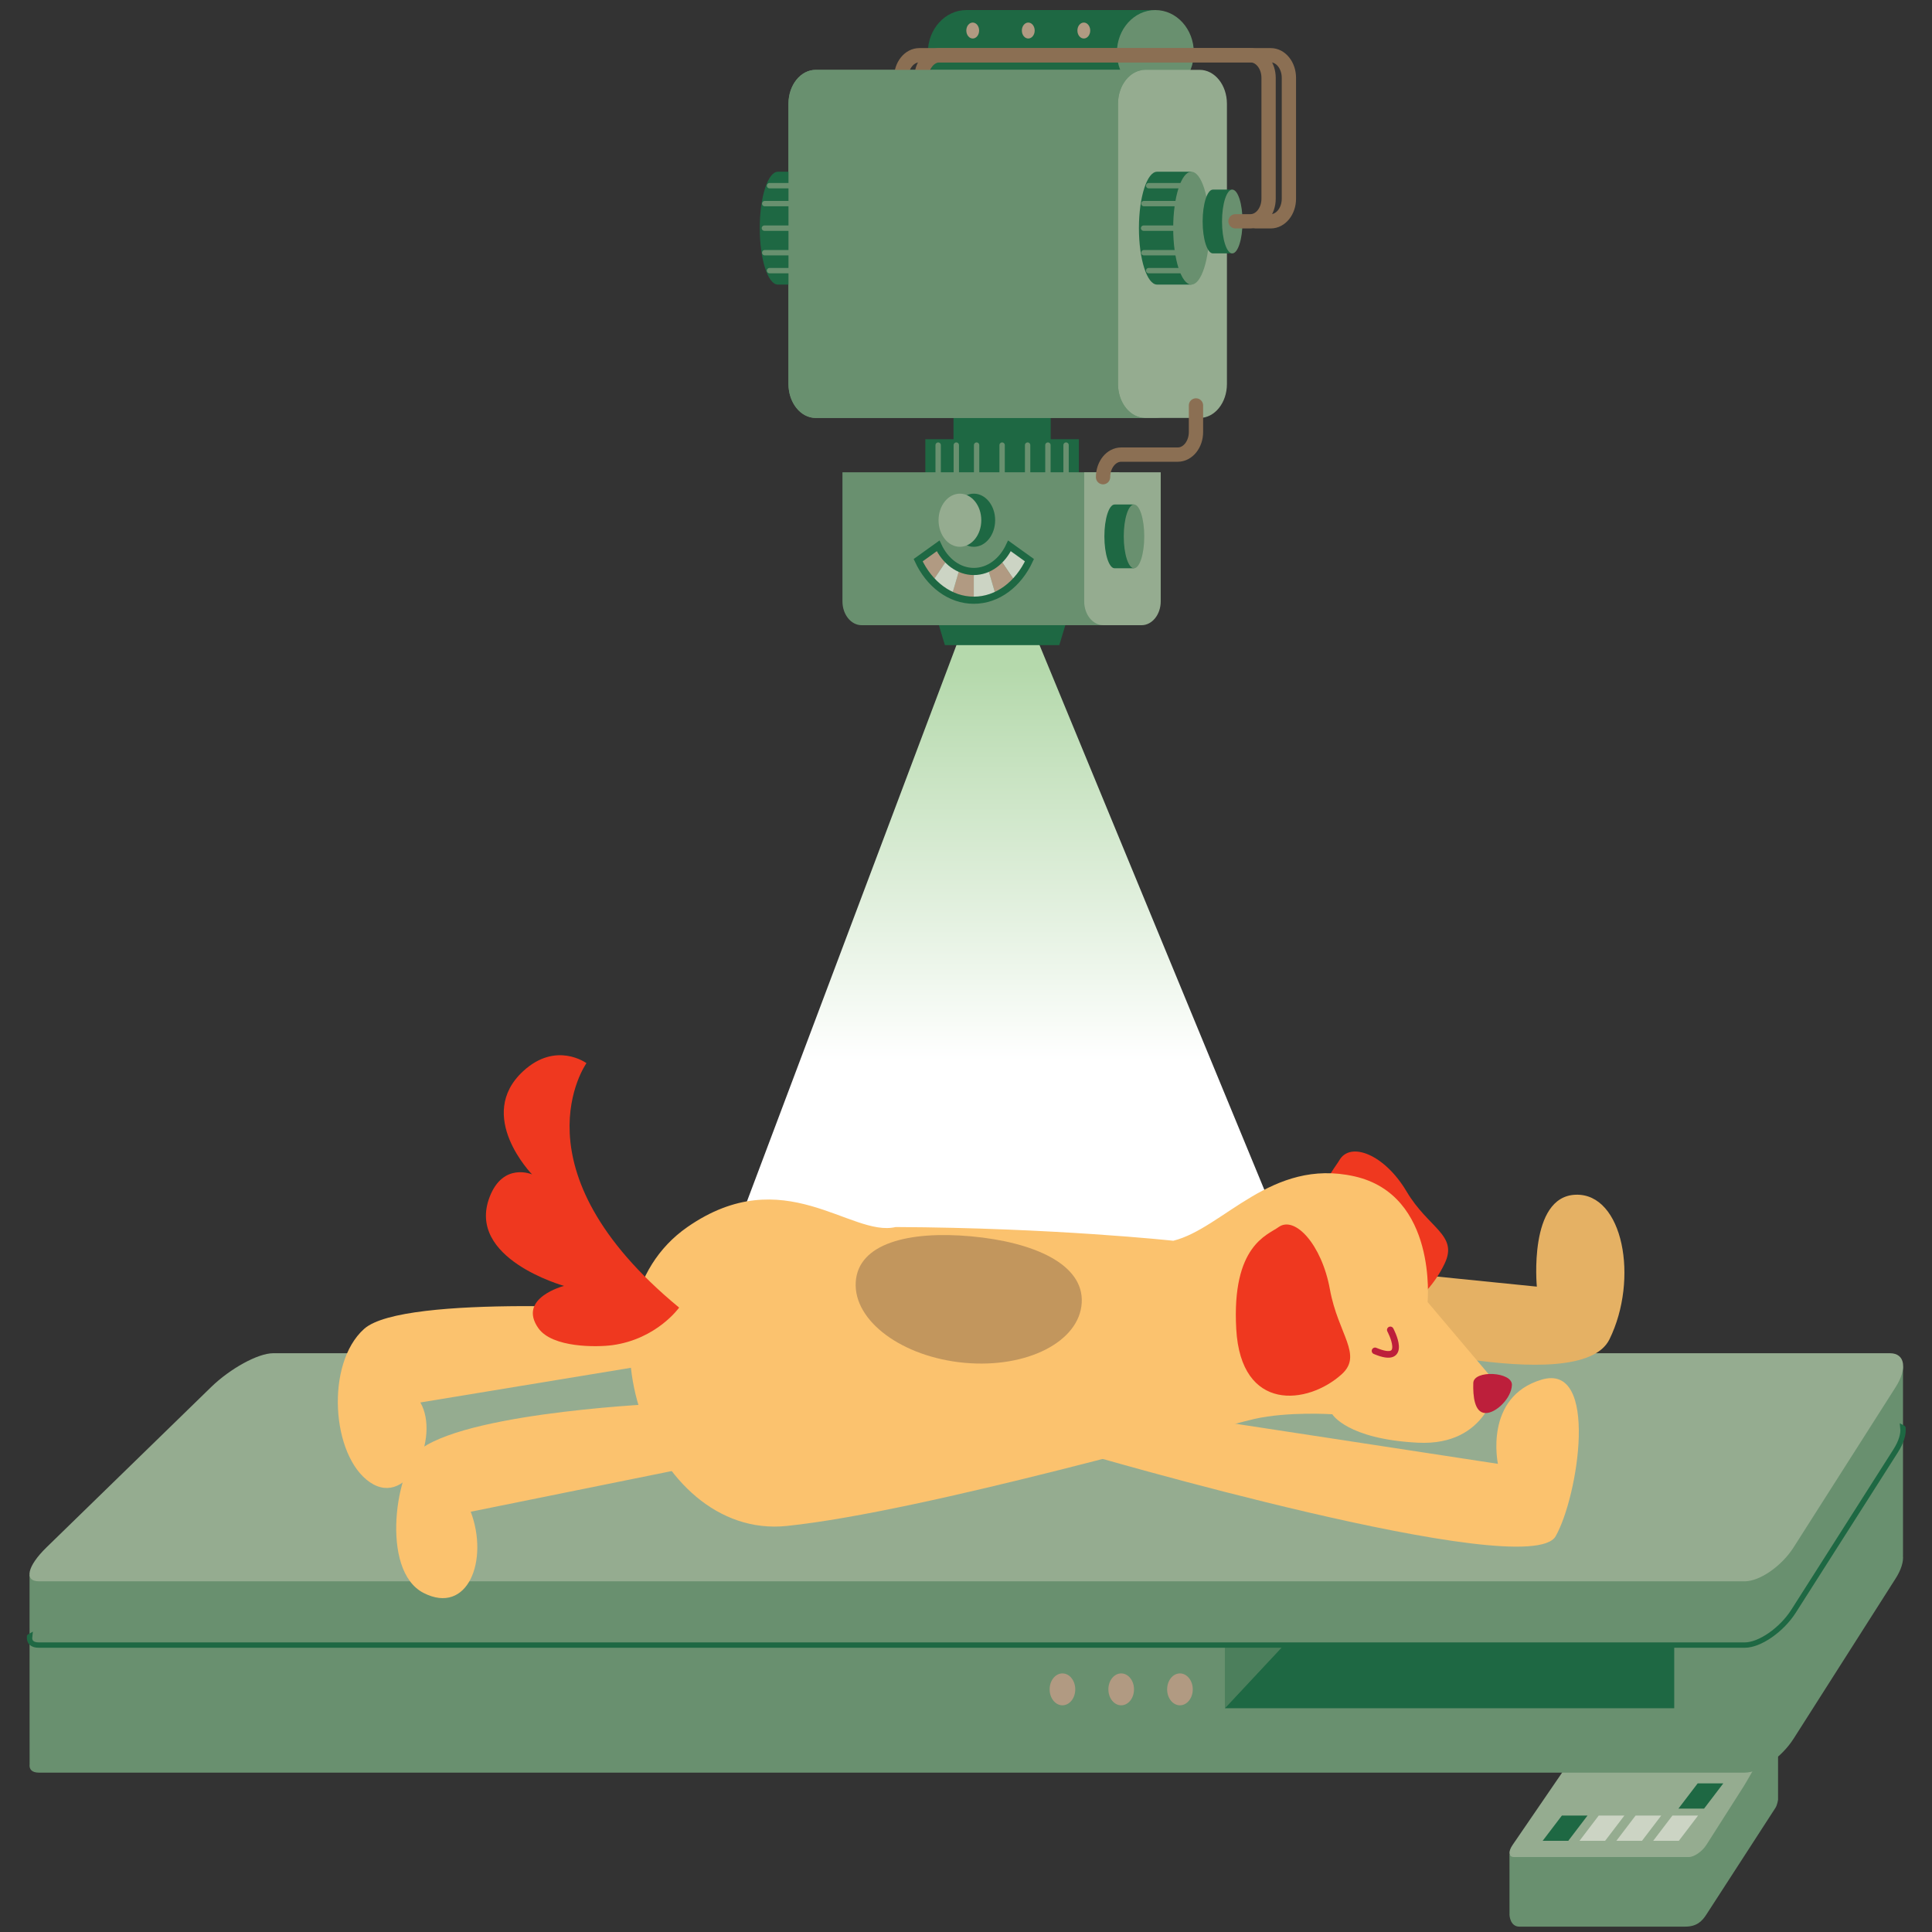 <?xml version="1.0"?>
<svg xmlns="http://www.w3.org/2000/svg" height="720" width="720" viewBox="0 0 720 720">
  <rect x="0" y="0" width="720" height="720" fill="#333333" stroke="none"/>
  <defs>
    <linearGradient id="b" spreadMethod="pad" gradientTransform="scale(-325.754 325.754) rotate(90 -2.663 -1.344)" gradientUnits="userSpaceOnUse" y2="0" x2="1" y1="0" x1="0">
      <stop offset="0" stop-color="#fff"/>
      <stop offset=".229" stop-color="#fff"/>
      <stop offset=".933" stop-color="#b5d9ac"/>
      <stop offset="1" stop-color="#b5d9ac"/>
    </linearGradient>
    <clipPath id="a" clipPathUnits="userSpaceOnUse">
      <path d="M1092.75 375.25l175.19 374.199 58.86-1.211 191.37-372.988z"/>
    </clipPath>
  </defs>
  <g clip-path="url(#a)" transform="matrix(.514 0 0 -.639 -294.788 718)">
    <path d="M1092.75 375.25l175.19 374.199 58.86-1.211 191.37-372.988h-425.42" fill="url(#b)"/>
  </g>
  <path d="M394.776 240.416h-42.644l-4.926-16.335h52.496l-4.926 16.335M391.566 163.673h-36.224v-16.34h36.224v16.34M402.07 180.012h-57.226v-16.339h57.225v16.34" fill="#1e6843"/>
  <path d="M349.625 177.816v-11.941M356.384 177.816v-11.941M363.95 177.816v-11.941M397.293 177.816v-11.941M390.529 177.816v-11.941M382.963 177.816v-11.941M373.457 177.816v-11.941" fill="none" stroke="#69906f" stroke-width="1.997" stroke-linecap="round"/>
  <path d="M417.118 176.002v48.116c0 4.894-3.195 8.874-7.124 8.874h-88.91c-3.934 0-7.128-3.98-7.128-8.874v-48.116h103.162" fill="#69906f"/>
  <path d="M432.567 176.002v48.116c0 4.894-3.2 8.874-7.134 8.874h-14.252c-3.94 0-7.134-3.98-7.134-8.874v-48.116h28.52" fill="#95ac90"/>
  <path d="M430.57 3.75h-70.452c-7.91 0-14.33 7.092-14.33 15.844 0 8.746 6.42 15.844 14.33 15.844h67.673l2.778-31.687" fill="#1e6843"/>
  <path d="M444.904 19.594c0 8.746-6.415 15.844-14.335 15.844-7.914 0-14.33-7.098-14.33-15.844 0-8.752 6.416-15.843 14.33-15.843 7.92 0 14.335 7.091 14.335 15.843" fill="#69906f"/>
  <path d="M440.728 143.123c0 6.968-4.55 12.632-10.159 12.632H303.992c-5.609 0-10.149-5.664-10.149-12.632V38.664c0-6.982 4.54-12.63 10.149-12.63h126.577c5.609 0 10.16 5.648 10.16 12.63v104.459" fill="#69906f"/>
  <path d="M457.24 143.123c0 6.968-4.54 12.632-10.158 12.632h-20.293c-5.603 0-10.143-5.664-10.143-12.632V38.664c0-6.982 4.54-12.63 10.143-12.63h20.293c5.619 0 10.159 5.648 10.159 12.63v104.459" fill="#95ac90"/>
  <path d="M662.63 670.675v-25.672L562.54 691.2l.01 22.046c-.082.711.324 4.754 3.647 4.754h61.807c4.37 0 6.348-2.051 7.966-4.594l25.664-39.64c.766-1.195.997-3.091.997-3.091" fill="#69906f"/>
  <path d="M649.811 665.728c1.613-2.53 13.097-22.494 11.058-22.494h-63.034c-2.05 0-5.142 2.058-6.934 4.594l-27.139 39.642c-1.792 2.535-1.582 4.599.457 4.599h65.13c2.04 0 5.003-2.064 6.62-4.6l13.842-21.74" fill="#95ac90"/>
  <path d="M411.073 177.836c0-4.65 3.03-8.417 6.764-8.417h21.089c3.744 0 6.78-3.774 6.78-8.423v-9.9" fill="none" stroke="#8b6f53" stroke-width="5.327" stroke-linecap="round"/>
  <path d="M302.677 64.001h-12.773c-3.74 0-6.765 9.417-6.765 21.026 0 11.612 3.026 21.03 6.765 21.03h12.773V64M422.614 188.01h-7.227c-2.106 0-3.816 5.315-3.816 11.887 0 6.558 1.71 11.886 3.816 11.886h7.227V188.01" fill="#1e6843"/>
  <path d="M426.435 199.897c0 6.558-1.716 11.886-3.821 11.886-2.106 0-3.822-5.328-3.822-11.886 0-6.572 1.716-11.887 3.822-11.887 2.105 0 3.82 5.315 3.82 11.887" fill="#69906f"/>
  <path d="M443.98 64.001h-12.774c-3.734 0-6.764 9.417-6.764 21.026 0 11.612 3.03 21.03 6.764 21.03h12.774V64" fill="#1e6843"/>
  <path d="M450.739 85.027c0 11.612-3.026 21.03-6.76 21.03-3.733 0-6.764-9.418-6.764-21.03 0-11.609 3.03-21.026 6.765-21.026 3.733 0 6.759 9.417 6.759 21.026" fill="#69906f"/>
  <path d="M440.852 69.195h-12.774M439.064 75.878h-12.773M440.852 100.856h-12.774M439.064 94.175h-12.773M438.946 85.027h-12.768M299.554 69.195h-12.773M297.762 75.878h-12.768M299.554 100.856h-12.773M297.762 94.175h-12.768M297.644 85.027h-12.779" fill="none" stroke="#69906f" stroke-width="1.997" stroke-linecap="round"/>
  <path d="M364.89 11.379c0 1.642-1.063 2.97-2.383 2.97-1.315 0-2.389-1.328-2.389-2.97 0-1.642 1.074-2.97 2.389-2.97 1.32 0 2.383 1.328 2.383 2.97M385.598 11.379c0 1.642-1.073 2.97-2.388 2.97-1.32 0-2.393-1.328-2.393-2.97 0-1.642 1.073-2.97 2.393-2.97 1.315 0 2.388 1.328 2.388 2.97M406.296 11.379c0 1.642-1.073 2.97-2.388 2.97-1.325 0-2.388-1.328-2.388-2.97 0-1.642 1.063-2.97 2.388-2.97 1.315 0 2.388 1.328 2.388 2.97" fill="#b19a82"/>
  <path d="M370.863 193.875c0 5.465-3.564 9.902-7.956 9.902-4.396 0-7.956-4.437-7.956-9.902 0-5.466 3.56-9.9 7.956-9.9 4.392 0 7.956 4.434 7.956 9.9" fill="#1e6843"/>
  <path d="M365.696 193.875c0 5.465-3.564 9.902-7.966 9.902-4.396 0-7.96-4.437-7.96-9.902 0-5.466 3.564-9.9 7.96-9.9 4.402 0 7.966 4.434 7.966 9.9" fill="#95ac90"/>
  <path d="M383.647 208.765l-7.453-5.345a18.727 18.727 0 01-3.436 5.053l5.516 8.183a29.32 29.32 0 005.373-7.89" fill="#ccd4c4"/>
  <path d="M349.615 203.42l-7.447 5.345a28.928 28.928 0 005.372 7.884l5.516-8.176a18.944 18.944 0 01-3.44-5.053M357.663 211.795l-2.937 10.03c2.557 1.17 5.295 1.859 8.181 1.859v-10.709c-1.849 0-3.6-.438-5.244-1.18M372.758 208.473c-1.36 1.426-2.912 2.549-4.607 3.322l2.933 10.037c2.65-1.202 5.069-2.952 7.19-5.176l-5.516-8.183" fill="#b19a82"/>
  <path d="M362.907 212.975v10.709c2.882 0 5.624-.689 8.177-1.852l-2.933-10.037c-1.643.742-3.4 1.18-5.244 1.18M353.056 208.473l-5.516 8.176c2.111 2.224 4.535 3.98 7.186 5.176l2.937-10.03c-1.7-.773-3.25-1.896-4.607-3.322" fill="#ccd4c4"/>
  <path d="M709.179 579.725h.015v-70.53L11.011 586.933l.02 70.524c-.225 1.949.889 3.15 3.463 3.15h635.713c5.608 0 13.754-5.656 18.202-12.63l38.042-59.734c2.101-3.297 2.959-6.274 2.728-8.517" fill="#69906f"/>
  <path d="M706.451 516.94c4.443-6.97 3.498-12.63-2.11-12.63H101.794c-5.615 0-15.973 5.66-23.136 12.63l-61.345 59.738c-7.169 6.977-8.439 12.63-2.819 12.63h635.713c5.608 0 13.754-5.653 18.202-12.63l38.042-59.739" fill="#95ac90"/>
  <path d="M241.748 488.196s-91.21-6.184-106.032 7.027c-14.515 12.925-12.228 47.43 2.181 57.198 14.405 9.763 26.208-16.872 18.76-29.764l90.371-14.879-5.28-19.582" fill="#fbc26e"/>
  <path d="M501.508 496.91s87.226 24.744 98.283 2.231c11.063-22.514 5.085-54.527-12.603-53.9-17.679.618-14.453 34.248-14.453 34.248l-73.939-7.457 2.712 24.879" fill="#e5b164"/>
  <path d="M499.156 432.361c4.119-7.098 16.841-2.147 25.023 11.651 8.187 13.806 19.244 16.164 14.247 26.783-7.868 16.73-29.748 31.91-41.432 4.19-11.675-27.714-.576-37.898 2.162-42.624" fill="#ef381f"/>
  <path d="M256.18 457.28c35.901-24.944 60.904 3.957 77.621 0 58.782.27 103.455 5.112 103.455 5.112 18.726-4.677 36.461-30.97 67.483-24.007 31.006 6.975 27.282 46.841 27.282 46.841l25.901 30.62s-3.174 23.159-29.557 21.804c-26.39-1.347-31.854-10.599-31.854-10.599s-16.42-1.085-28.978 1.732c-12.824 2.875-122.91 34.569-174.337 39.897-51.427 5.315-81.196-80.706-37.016-111.4" fill="#fbc26e"/>
  <path d="M549.053 515.388c-.16 4.955.446 11.005 4.416 11.209 3.98.2 9.815-5.517 9.98-10.476.164-4.938-14.232-5.672-14.396-.733" fill="#bd1f3b"/>
  <path d="M476.46 457.326c6.055-4.44 16.122 6.453 19.157 23.171 3.025 16.733 12.399 24.431 4.392 31.65-12.615 11.39-37.555 14.355-39.296-16.859-1.741-31.221 11.71-35.002 15.747-37.962" fill="#ef381f"/>
  <path d="M518.134 495.62s7.098 13.231-5.691 7.818" fill="none" stroke="#bd1f3b" stroke-width="2.48" stroke-linecap="round" stroke-linejoin="round"/>
  <path d="M318.907 477.827c-.858 14.464 17.298 27.925 40.56 30.054 23.255 2.126 42.803-7.878 43.66-22.343.858-14.456-17.94-22.66-41.2-24.793-23.257-2.129-42.168 2.626-43.02 17.082" fill="#c2965d"/>
  <path d="M218.555 396.213s-28.124 39.432 34.539 91.09c0 0-8.29 11.716-24.864 13.997-5.696.779-22.399 1.048-27.595-6.319-7.945-11.27 9.574-15.767 9.574-15.767s-36.644-10.14-27.713-33.2c5.042-13.014 15.79-8.35 15.79-8.35s-21.331-21.856-3.315-38.467c12.278-11.334 23.584-2.984 23.584-2.984" fill="#ef381f"/>
  <path d="M247.47 523.021s-70.324 2.887-90.247 16.648c-9.69 6.703-15.769 45.616.649 53.983 16.429 8.37 24.396-12.125 17.558-30.275l77.643-15.71-5.603-24.646M422.408 524.778l135.823 20.75s-5.337-24.922 16.26-31.368c21.602-6.446 13.636 43.634 5.25 58.353-10.098 17.74-176.68-31.075-176.68-31.075l19.347-16.66" fill="#fbc26e"/>
  <path d="M456.475 613.075v23.54l21.993-23.54z" fill="#4c7f5c"/>
  <path d="M478.468 613.075l-21.993 23.54h167.46v-23.54H478.469" fill="#1e6843"/>
  <path d="M444.509 629.576c0 3.283-2.147 5.942-4.777 5.942-2.64 0-4.776-2.659-4.776-5.942 0-3.285 2.136-5.942 4.776-5.942 2.63 0 4.777 2.657 4.777 5.942M422.614 629.576c0 3.283-2.137 5.942-4.777 5.942-2.645 0-4.776-2.659-4.776-5.942 0-3.285 2.131-5.942 4.776-5.942 2.64 0 4.777 2.657 4.777 5.942M400.719 629.576c0 3.283-2.137 5.942-4.782 5.942-2.624 0-4.771-2.659-4.771-5.942 0-3.285 2.147-5.942 4.771-5.942 2.645 0 4.782 2.657 4.782 5.942" fill="#b19a82"/>
  <path d="M591.62 676.614h-9.553l-7.165 9.406h9.548l7.17-9.406" fill="#1e6843"/>
  <path d="M605.354 676.614h-9.558l-7.16 9.406h9.548l7.17-9.406M619.087 676.614h-9.558l-7.16 9.406h9.549l7.17-9.406M632.816 676.614h-9.553l-7.165 9.406h9.553l7.165-9.406" fill="#ccd4c4"/>
  <path d="M642.225 664.606h-9.548l-7.164 9.403h9.553l7.16-9.403" fill="#1e6843"/>
  <path d="M343.4 29.005c0-4.651 3.03-8.42 6.77-8.42h123.393c3.74 0 6.77 3.769 6.77 8.42V74.05c0 4.657-3.03 8.423-6.77 8.423h-5.573" fill="none" stroke="#8b6f53" stroke-width="5.327" stroke-linecap="round"/>
  <path d="M459.234 70.665h-7.227c-2.106 0-3.816 5.321-3.816 11.889 0 6.56 1.71 11.88 3.816 11.88h7.227v-23.77" fill="#1e6843"/>
  <path d="M463.055 82.554c0 6.56-1.716 11.88-3.821 11.88-2.116 0-3.822-5.32-3.822-11.88 0-6.568 1.706-11.89 3.822-11.89 2.105 0 3.82 5.322 3.82 11.89" fill="#69906f"/>
  <path d="M335.84 29.005c0-4.651 3.036-8.42 6.77-8.42h123.383c3.739 0 6.774 3.769 6.774 8.42V74.05c0 4.657-3.035 8.423-6.774 8.423h-5.568" fill="none" stroke="#8b6f53" stroke-width="5.327" stroke-linecap="round"/>
  <path d="M416.646 143.123V38.664c0-6.982 4.54-12.63 10.143-12.63H303.992c-5.609 0-10.149 5.648-10.149 12.63v104.459c0 6.968 4.54 12.632 10.149 12.632h122.797c-5.603 0-10.143-5.664-10.143-12.632" fill="#69906f"/>
  <path d="M376.194 203.42c-2.65 5.705-7.606 9.555-13.287 9.555-5.685 0-10.637-3.85-13.292-9.555l-7.447 5.345c4.14 8.915 11.864 14.919 20.74 14.919 8.87 0 16.594-6.004 20.739-14.919z" fill="none" stroke="#1e6843" stroke-width="2.664"/>
  <path d="M11.01 609.93l.021-.012c-.225 1.962.889 3.157 3.463 3.157h635.713c5.608 0 13.754-5.655 18.202-12.632l38.042-59.739c2.101-3.296 2.959-6.26 2.728-8.517l.015.008" fill="none" stroke="#1e6843" stroke-width="1.997" stroke-linecap="round"/>
</svg>
